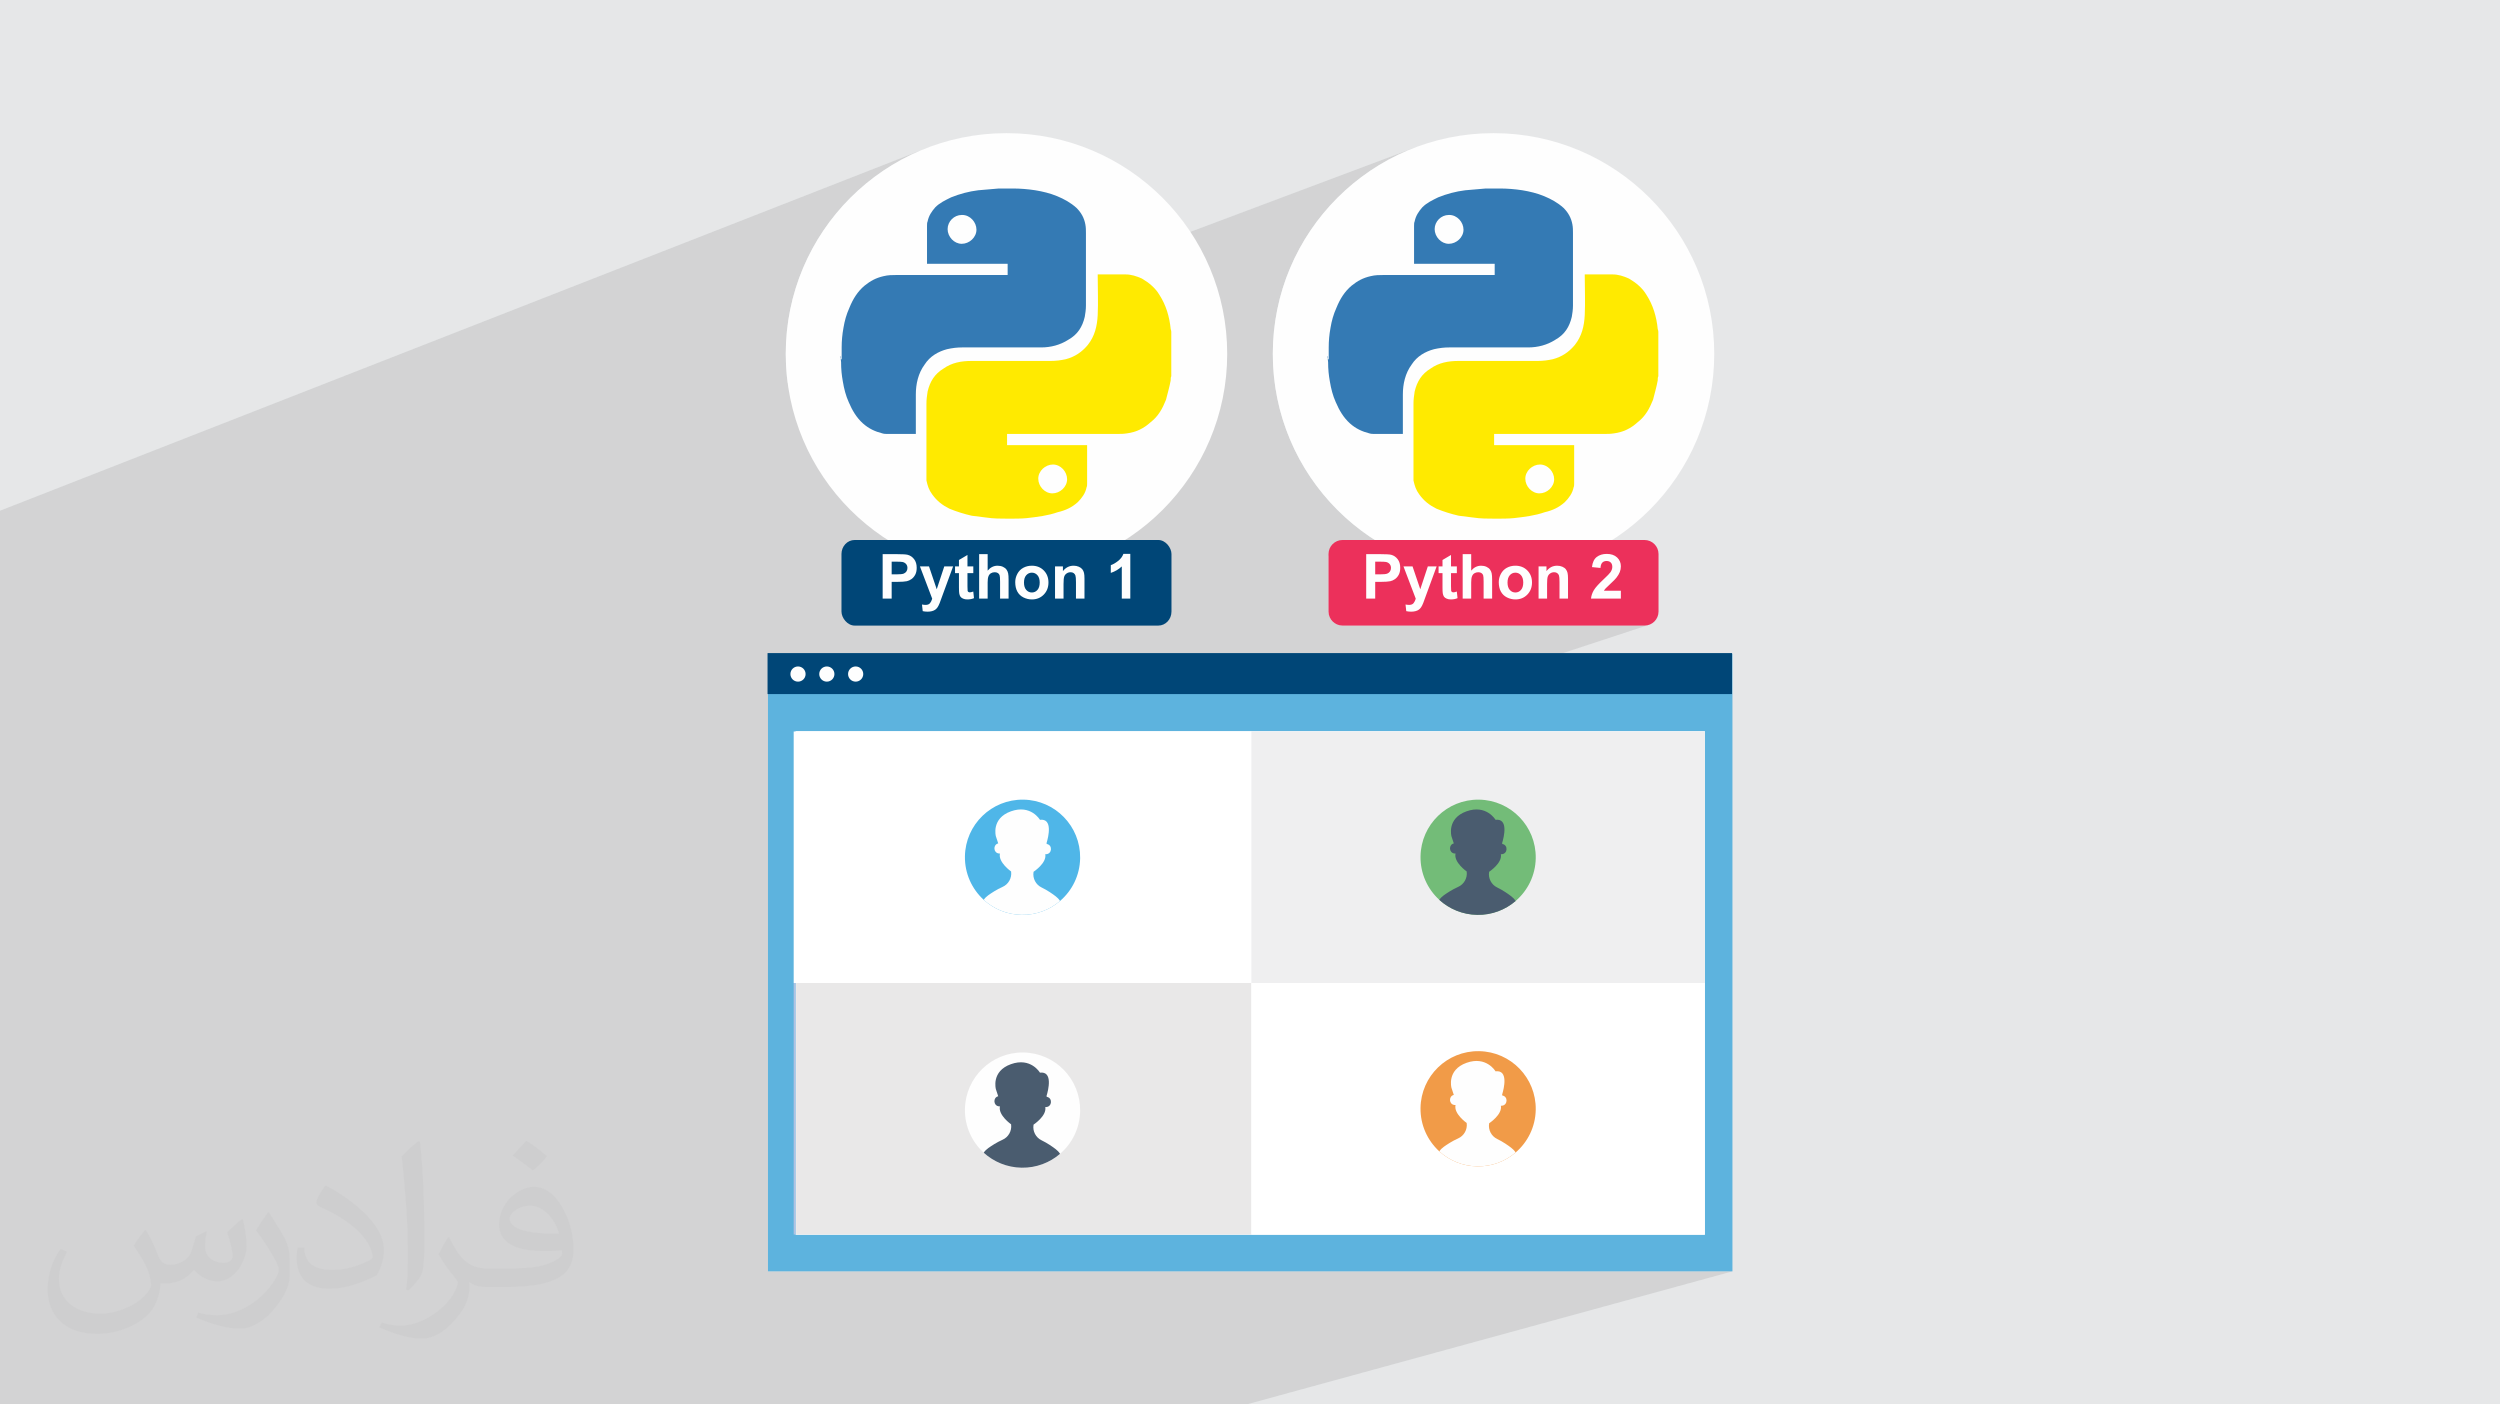 <?xml version="1.0" encoding="UTF-8"?>
<!DOCTYPE svg PUBLIC "-//W3C//DTD SVG 1.0//EN" "http://www.w3.org/TR/2001/REC-SVG-20010904/DTD/svg10.dtd">
<!-- Creator: CorelDRAW -->
<svg xmlns="http://www.w3.org/2000/svg" xml:space="preserve" width="94.192mm" height="52.917mm" version="1.0" style="shape-rendering:geometricPrecision; text-rendering:geometricPrecision; image-rendering:optimizeQuality; fill-rule:evenodd; clip-rule:evenodd"
viewBox="0 0 9404.92 5283.66"
 xmlns:xlink="http://www.w3.org/1999/xlink"
 xmlns:xodm="http://www.corel.com/coreldraw/odm/2003">
 <defs>
  <style type="text/css">
   <![CDATA[
    .fil19 {fill:#004677}
    .fil21 {fill:#EC305B}
    .fil16 {fill:#FEFEFE}
    .fil4 {fill:#FEFEFE;fill-rule:nonzero}
    .fil20 {fill:#FEFEFE;fill-rule:nonzero}
    .fil13 {fill:#F19B48;fill-rule:nonzero}
    .fil7 {fill:#EFEFF0;fill-rule:nonzero}
    .fil11 {fill:#E9E9E9;fill-rule:nonzero}
    .fil9 {fill:#E9E8E8;fill-rule:nonzero}
    .fil10 {fill:#E3E1E2;fill-rule:nonzero}
    .fil8 {fill:#AFC2E2;fill-rule:nonzero}
    .fil15 {fill:#73BC78;fill-rule:nonzero}
    .fil14 {fill:#4FB6E8;fill-rule:nonzero}
    .fil12 {fill:#4A5C6F;fill-rule:nonzero}
    .fil5 {fill:#004677;fill-rule:nonzero}
    .fil17 {fill:#347AB4;fill-rule:nonzero}
    .fil3 {fill:#5DB3DE;fill-rule:nonzero}
    .fil18 {fill:#FFEA00;fill-rule:nonzero}
    .fil6 {fill:white;fill-rule:nonzero}
    .fil2 {fill:#373435;fill-opacity:0.031}
    .fil1 {fill:#2B2A29;fill-opacity:0.102}
    .fil0 {fill:#E6E7E8}
   ]]>
  </style>
 </defs>
 <g id="Layer_x0020_1">
  <polygon class="fil0" points="-0,0 9404.92,0 9404.92,5283.66 -0,5283.66 "/>
  <polygon class="fil1" points="4688.36,5283.66 1204.09,5283.66 -0,5283.66 -0,4390.78 -0,3848.17 -0,3808.63 -0,3769.05 -0,3617.76 -0,3617.26 -0,3473.6 -0,3228.06 -0,3184.86 -0,2553.14 -0,1921.31 3500.83,551.3 3463.12,566.16 3426.34,582.79 3390.54,601.13 3355.77,621.12 3322.07,642.72 3289.52,665.87 3258.16,690.52 3228.02,716.62 3199.19,744.11 3171.69,772.95 3145.6,803.08 3120.95,834.45 3097.79,867 3076.19,900.7 3056.2,935.46 3037.86,971.27 3021.24,1008.04 3006.37,1045.76 2993.32,1084.34 2982.13,1123.74 2972.86,1163.91 2965.55,1204.81 2960.27,1246.35 2957.06,1288.53 2955.98,1331.25 2956.43,1358.73 2957.76,1385.98 2959.96,1412.99 2963.01,1439.76 2963.17,1440.88 5333.09,551.3 5295.38,566.16 5258.6,582.79 5222.8,601.13 5188.03,621.12 5154.34,642.72 5121.79,665.87 5090.41,690.52 5060.29,716.62 5031.45,744.11 5003.95,772.95 4977.86,803.08 4953.21,834.45 4930.06,867 4908.46,900.7 4888.47,935.46 4870.13,971.27 4853.5,1008.04 4838.63,1045.76 4825.58,1084.34 4814.39,1123.74 4805.13,1163.91 4797.82,1204.81 4792.53,1246.35 4789.33,1288.53 4788.25,1331.25 4788.7,1358.73 4790.03,1385.98 4792.22,1412.99 4795.28,1439.76 4799.17,1466.26 4803.9,1492.48 4809.43,1518.41 4815.77,1544.03 4822.89,1569.33 4830.79,1594.31 4839.44,1618.93 4848.84,1643.19 4858.97,1667.08 4869.82,1690.58 4881.37,1713.68 4893.61,1736.35 4906.53,1758.61 4920.11,1780.41 4934.34,1801.76 4949.21,1822.64 4964.69,1843.03 4980.78,1862.93 4997.46,1882.31 5014.74,1901.16 5032.56,1919.48 5050.94,1937.25 5069.86,1954.44 5089.32,1971.06 5109.27,1987.07 5129.72,2002.48 5150.66,2017.27 5172.07,2031.41 4997.85,2091.27 4997.85,2300.71 4998.93,2311.3 5002.02,2321.19 5006.89,2330.14 5013.35,2337.96 5021.16,2344.41 5030.11,2349.28 5040,2352.37 5050.59,2353.45 6186.58,2353.45 6197.18,2352.37 6207.06,2349.28 2889.07,3440.57 2889.07,4782.76 6517.4,4782.76 "/>
  <path class="fil2" d="M548.54 4627.69c17.95,27.21 29.6,53.36 40.96,82.43 8.45,16.91 12.93,48.09 52.57,48.09 11.61,0 28.28,-3.42 43.06,-11.61 16.63,-8.73 29.32,-21.94 35.94,-42l15.85 -53.36 38.57 -19.02 2.64 2.64c-5.27,20.09 -6.59,39.36 -6.59,54.43 0,44.63 38.57,61.56 69.22,61.56 17.95,0 34.09,-8.73 34.09,-25.11 0,-21.13 -8.98,-57.06 -20.62,-89.29 17.95,-17.95 35.94,-35.94 56.53,-50.47l3.17 1.6c8.98,38.04 14,75.56 14,100.66 0,24.57 -10.83,51.79 -19.81,69.49 -18.49,34.87 -51.25,62.62 -90.87,62.62 -30.1,0 -63.65,-15.07 -86.66,-43.06l-1.32 0c-21.66,26.96 -55.22,51.25 -108.86,51.25l-16.63 0c-2.64,35.41 -10.29,60.49 -21.94,82.95 -31.95,62.34 -126.81,106.47 -216.1,106.47 -124.17,0 -186.51,-71.59 -186.51,-166.96 0,-58.91 19.27,-113.6 48.88,-152.42l24.29 10.04c-18.49,35.41 -30.91,68.68 -30.91,101.45 0,89.29 72.66,131.83 156.4,131.83 77.68,0 173.83,-49.41 191.28,-106.72 -6.59,-62.62 -30.1,-91.93 -66.04,-148.99 10.83,-19.02 24.83,-38.04 42.28,-58.38l3.17 0 0 0 0 0 -0.02 -0.09zm1432.13 -336.04c26.15,16.39 51.79,35.66 76.87,57.85 -14,19.81 -31.45,37.79 -53.11,53.64 -25.11,-20.34 -50.19,-37.79 -75.84,-56.27 17.42,-19.55 34.62,-38.29 52.04,-55.22l0 0 0 0 0 0 0 0 0 0 0.03 0zm13.47 244.11c-42.28,0 -76.87,27.75 -76.87,48.34 0,44.13 84.53,57.85 185.72,57.31 -12.68,-51.79 -57.06,-105.68 -108.86,-105.68l0.01 0.03zm-94.86 236.19c54.96,0 103.04,-1.6 139.74,-10.83 40.96,-10.29 75.56,-30.91 75.56,-45.17 0,-3.7 0,-8.19 -1.32,-11.89 -22.98,2.11 -49.41,2.11 -72.38,2.11 -74.49,0 -131.55,-16.91 -154.02,-58.66 -5.55,-11.61 -9.51,-24.57 -9.51,-39.36 0,-40.43 17.42,-79.79 48.09,-107 25.61,-22.45 53.89,-36.44 82.67,-36.44 52.04,0 93.51,41.75 122.57,107.54 15.85,35.94 26.68,77.4 26.68,129.72 0,34.87 -9.51,64.19 -31.17,85.85 -40.43,39.11 -114.92,53.89 -229.04,53.89l-51.79 0 0 0 -13.47 0c-28.28,0 -48.62,-5.02 -64.72,-17.42l-2.64 0c0.79,6.59 1.32,12.93 1.32,19.02 0,25.61 -8.45,58.38 -25.61,84.53 -50.72,75.3 -105.68,108.04 -153.24,108.04 -48.09,0 -107,-18.49 -160.11,-42.54l9.51 -18.49c17.17,7.13 40.96,11.89 73.7,11.89 85.85,0 198.66,-82.43 212.66,-163 -3.17,-6.59 -8.98,-15.32 -17.17,-24.57 -25.11,-29.85 -40.96,-54.68 -55.75,-80.83 12.68,-25.11 24.29,-45.17 35.13,-63.4l4.49 -0.53c36.72,74.77 69.99,117.55 144.23,117.55l11.61 0 0 0 53.89 0 0 0 0 0 0 0 0 0 0 0 0.09 0.01zm-371.98 79c6.34,-34.34 6.87,-72.91 6.87,-108.86l0 -53.36c0,-99.6 -12.68,-244.36 -22.98,-338.68 17.95,-19.27 43.06,-42 62.87,-57.31l5.81 1.6c13.47,118.62 16.63,256 16.63,383.06 0,33.3 -1.32,65.79 -4.49,89.55 -1.85,30.1 -19.27,52.83 -56.53,87.7l-8.19 -3.7zm-382.8 -157.19c1.85,46.77 24.83,83.49 105.15,83.49 49.93,0 92.19,-12.93 138.96,-35.13 8.45,-3.7 12.93,-8.73 12.93,-12.93 0,-29.32 -22.45,-68.15 -60.23,-103.55 -36.72,-33.3 -85.34,-62.62 -130.76,-82.18 -15.6,-6.59 -20.62,-13.47 -20.62,-20.09 0,-13.47 17.95,-41.75 32.77,-62.09l5.02 -0.53c52.04,27.21 110.17,67.64 153.24,112.53 39.11,41.47 63.4,83.49 63.4,129.19 0,33.81 -10.29,65.51 -26.96,95.11 -57.06,28.79 -117.83,50.72 -178.06,50.72 -73.17,0 -123.1,-34.34 -123.1,-114.92 0,-8.73 0,-22.19 3.17,-39.64l25.11 0 0 0 0 0 0 0 0 0 0 0 -0.02 0zm-132.37 -132.9l45.45 73.45c16.63,27.21 32.23,56.81 32.23,103.55l0 59.7c0,48.34 -30.91,100.13 -80.83,151.38 -39.11,34.62 -73.7,49.41 -105.68,49.41 -47.55,0 -101.98,-14.79 -164.85,-41.75l7.13 -18.49c19.81,5.27 42.79,9.77 71.06,9.77 90.36,-0.53 182.8,-66.57 225.08,-147.15 5.02,-9.26 6.87,-17.95 6.87,-24.04 0,-9.26 -5.02,-19.55 -8.98,-28.79 -22.98,-43.31 -48.62,-82.95 -76.87,-119.68 14.79,-23.25 29.6,-45.7 45.7,-67.9l3.7 0.53 0 0 0 0 0 0 0 0 0 0 -0.02 0.01z"/>
  <g id="_2640752637904">
   <g>
    <polygon class="fil3" points="2889.08,4782.76 6517.41,4782.76 6517.41,2459.02 2889.08,2459.02 "/>
    <polygon class="fil4" points="2992.82,4645.28 6413.65,4645.28 6413.65,2750.46 2992.82,2750.46 "/>
    <polygon class="fil5" points="6515.86,2456.94 2887.52,2456.94 2887.52,2611.09 6515.86,2611.09 "/>
    <path class="fil4" d="M3002.07 2564.32c15.79,0 28.58,-12.79 28.58,-28.57 0,-15.78 -12.79,-28.57 -28.58,-28.57 -15.78,0 -28.57,12.79 -28.57,28.57 0,15.78 12.79,28.57 28.57,28.57z"/>
    <path class="fil4" d="M3110.51 2564.32c15.78,0 28.57,-12.79 28.57,-28.57 0,-15.78 -12.79,-28.57 -28.57,-28.57 -15.78,0 -28.57,12.79 -28.57,28.57 0,15.78 12.79,28.57 28.57,28.57z"/>
    <path class="fil4" d="M3218.95 2564.32c15.79,0 28.58,-12.79 28.58,-28.57 0,-15.78 -12.79,-28.57 -28.58,-28.57 -15.78,0 -28.57,12.79 -28.57,28.57 0,15.78 12.79,28.57 28.57,28.57z"/>
    <polygon class="fil6" points="2985.82,3698.06 4707.69,3698.06 4707.69,2751.86 2985.82,2751.86 "/>
    <polygon class="fil7" points="6413.65,3698.06 6413.65,3698.06 6413.64,3698.05 4707.69,3698.05 4707.69,3698.06 4707.69,3698.05 4707.69,2751.86 6413.65,2751.86 "/>
    <polygon class="fil8" points="2992.82,4644.26 2985.82,4644.26 2985.82,3698.05 2992.82,3698.06 "/>
    <polygon class="fil9" points="4707.69,4644.26 2994.9,4644.26 2994.9,3698.06 4707.69,3698.06 4707.69,3698.05 4707.69,3698.06 "/>
    <polygon class="fil10" points="4312.95,3698.06 2985.82,3698.06 2985.82,3698.05 4312.95,3698.05 "/>
    <polygon class="fil6" points="6413.64,4644.26 4707.69,4644.26 4707.69,3698.05 6413.65,3698.06 "/>
    <polygon class="fil11" points="5627.81,3698.06 4312.95,3698.06 4312.95,3698.05 5627.8,3698.05 5627.8,3698.06 "/>
    <g>
     <path class="fil4" d="M3849.76 3959.46c-119.55,-1.66 -217.87,93.79 -219.72,213.38 -0.99,64.58 26.36,123.03 70.62,163.49 37.78,34.38 87.73,55.72 142.75,56.56 55.12,0.85 105.69,-18.94 144.43,-52.22 45.24,-38.76 74.29,-95.9 75.61,-160.04l0.02 -1.71c1.53,-119.33 -93.68,-217.43 -213.03,-219.46l-0.69 -0.01z"/>
     <path class="fil12" d="M3971.15 4322.83c-10.96,-8.45 -30.89,-22.5 -52.66,-32.98 -21.78,-10.41 -34.3,-34.24 -30.43,-57.99l0.2 -1.11c0,0 50.42,-33.02 44.02,-66.06 0,0 1.54,0.11 3.84,-0.02 22.05,-1.71 23.91,-34.45 2.21,-38.28l-0.6 -0.1 -0.62 -3.59c7.01,-23.19 24.3,-93.5 -24.85,-87.43 0,0 -34.35,-58.82 -109.26,-31.9 -75,26.84 -56.57,93.95 -56.57,93.95l8.8 26.76c-20.12,4.63 -18.72,35.65 2.58,37.93 2.31,0.2 3.93,0.14 3.93,0.14 -7.51,32.83 41.88,67.39 41.88,67.39l0.16 1.11c3.05,23.86 -10.2,47.3 -32.2,57.02 -22.17,9.82 -42.43,23.33 -53.65,31.35 -6.73,4.76 -12.71,10.55 -17.33,17.39 37.87,34.3 87.81,55.64 142.83,56.48 55.12,0.85 105.69,-18.94 144.44,-52.22 -4.33,-6.9 -10.12,-12.88 -16.7,-17.84z"/>
    </g>
    <g>
     <path class="fil13" d="M5563.68 3954.43c-119.56,-1.66 -217.87,93.79 -219.72,213.38 -1,64.58 26.36,123.04 70.62,163.49 37.78,34.38 87.72,55.72 142.75,56.56 55.12,0.85 105.69,-18.93 144.43,-52.22 45.34,-38.86 74.44,-96.19 75.62,-160.52l0.01 -0.97c1.66,-119.45 -93.6,-217.69 -213.03,-219.72l-0.69 -0.01z"/>
     <path class="fil4" d="M5685.05 4317.81c-10.95,-8.45 -30.87,-22.51 -52.65,-32.99 -21.77,-10.4 -34.29,-34.24 -30.42,-57.99l0.18 -1.11c0,0 50.44,-33.01 44.03,-66.06 0,0 1.54,0.11 3.84,-0.02 22.04,-1.71 23.91,-34.45 2.21,-38.28l-0.59 -0.1 -0.63 -3.59c7.02,-23.18 24.31,-93.5 -24.85,-87.43 0,0 -34.34,-58.82 -109.25,-31.9 -75.01,26.85 -56.58,93.95 -56.58,93.95l8.81 26.76c-20.13,4.64 -18.72,35.65 2.58,37.93 2.3,0.21 3.91,0.14 3.91,0.14 -7.5,32.83 41.9,67.39 41.9,67.39l0.15 1.11c3.06,23.86 -10.19,47.3 -32.2,57.03 -22.17,9.81 -42.43,23.32 -53.65,31.34 -6.73,4.76 -12.7,10.55 -17.33,17.39 37.87,34.3 87.81,55.64 142.84,56.48 55.12,0.85 105.69,-18.93 144.43,-52.22 -4.32,-6.9 -10.12,-12.87 -16.71,-17.83z"/>
    </g>
    <g>
     <path class="fil14" d="M3849.76 3008.25c-119.55,-1.66 -217.87,93.79 -219.72,213.38 -0.99,64.59 26.36,123.03 70.62,163.49 37.78,34.38 87.73,55.72 142.75,56.56 55.12,0.85 105.69,-18.94 144.43,-52.22 45.24,-38.76 74.29,-95.91 75.61,-160.04l0.02 -1.71c1.53,-119.32 -93.68,-217.43 -213.03,-219.46l-0.69 -0.01z"/>
     <path class="fil4" d="M3971.15 3371.62c-10.96,-8.45 -30.88,-22.49 -52.66,-32.98 -21.77,-10.41 -34.29,-34.25 -30.42,-57.99l0.19 -1.1c0,0 50.43,-33.02 44.02,-66.07 0,0 1.55,0.12 3.84,-0.02 22.05,-1.71 23.91,-34.45 2.22,-38.29l-0.6 -0.09 -0.62 -3.59c7.01,-23.19 24.3,-93.5 -24.86,-87.43 0,0 -34.34,-58.82 -109.25,-31.89 -75,26.83 -56.58,93.94 -56.58,93.94l8.81 26.76c-20.13,4.64 -18.72,35.65 2.58,37.93 2.31,0.21 3.92,0.15 3.92,0.15 -7.51,32.82 41.89,67.38 41.89,67.38l0.15 1.11c3.06,23.86 -10.19,47.3 -32.19,57.02 -22.17,9.83 -42.44,23.32 -53.65,31.35 -6.74,4.76 -12.71,10.55 -17.34,17.4 37.87,34.29 87.82,55.63 142.84,56.47 55.12,0.85 105.69,-18.94 144.43,-52.22 -4.32,-6.9 -10.12,-12.87 -16.7,-17.84z"/>
    </g>
    <g>
     <path class="fil15" d="M5563.68 3008.25c-119.56,-1.66 -217.87,93.79 -219.72,213.38 -1,64.59 26.36,123.03 70.62,163.49 37.78,34.38 87.72,55.72 142.75,56.56 55.12,0.85 105.69,-18.94 144.43,-52.22 45.34,-38.85 74.43,-96.19 75.62,-160.52l0.01 -0.97c1.66,-119.44 -93.6,-217.69 -213.03,-219.72l-0.69 -0.01z"/>
     <path class="fil12" d="M5685.05 3371.62c-10.95,-8.45 -30.87,-22.49 -52.65,-32.98 -21.77,-10.4 -34.29,-34.25 -30.42,-57.99l0.18 -1.1c0,0 50.44,-33.02 44.03,-66.06 0,0 1.54,0.11 3.84,-0.03 22.04,-1.71 23.91,-34.45 2.21,-38.29l-0.59 -0.09 -0.63 -3.58c7.02,-23.19 24.31,-93.51 -24.85,-87.44 0,0 -34.34,-58.81 -109.25,-31.89 -75.01,26.83 -56.58,93.94 -56.58,93.94l8.81 26.76c-20.13,4.64 -18.72,35.65 2.58,37.93 2.3,0.21 3.91,0.15 3.91,0.15 -7.5,32.82 41.9,67.38 41.9,67.38l0.15 1.12c3.06,23.85 -10.19,47.29 -32.2,57.02 -22.17,9.82 -42.43,23.32 -53.65,31.34 -6.73,4.76 -12.7,10.55 -17.33,17.4 37.87,34.29 87.81,55.63 142.84,56.47 55.12,0.85 105.69,-18.94 144.43,-52.22 -4.32,-6.9 -10.12,-12.87 -16.71,-17.84z"/>
    </g>
   </g>
   <g>
    <g>
     <circle class="fil16" cx="3786.34" cy="1331.25" r="830.34"/>
     <g>
      <path class="fil17" d="M3166.33 1353.4c0,-13.28 0,-26.57 0,-42.06 0,-2.21 0,-2.21 0,-4.43 0,-24.36 2.21,-48.7 6.65,-73.06 4.42,-26.58 11.06,-50.94 22.14,-75.29 13.27,-33.2 30.99,-62 57.56,-84.14 22.16,-17.71 42.09,-28.79 70.86,-35.44 17.71,-4.41 33.21,-4.41 48.7,-4.41 137.28,0 276.78,0 416.28,0 2.21,0 2.21,0 2.21,0 0,-15.5 0,-26.57 0,-42.07 -101.87,0 -201.5,0 -303.36,0 0,-2.21 0,-2.21 0,-4.41 0,-44.28 0,-88.58 0,-135.07 0,-2.21 0,-2.21 0,-2.21 0,-6.64 0,-13.29 2.22,-17.71 4.41,-22.15 15.49,-37.63 28.78,-53.14 17.72,-17.72 37.63,-26.57 59.79,-37.63 33.21,-13.28 66.44,-22.15 101.85,-26.57 26.58,-2.21 53.15,-4.42 77.51,-6.65 2.2,0 2.2,0 2.2,0 17.72,0 31.01,0 46.51,0 2.2,0 2.2,0 2.2,0 28.79,0 57.58,2.21 86.36,6.65 26.58,4.42 55.37,11.06 81.94,22.14 26.58,11.07 50.93,24.36 73.08,44.28 17.71,17.71 28.78,37.63 33.21,62 2.21,11.07 2.21,22.15 2.21,33.22 0,90.78 0,181.57 0,272.35 0,15.5 -2.21,28.79 -4.42,42.06 -8.85,37.63 -26.57,66.44 -62,86.36 -31,19.91 -66.43,28.79 -101.87,28.79 -97.42,0 -197.07,0 -296.71,0 -19.92,0 -37.64,2.22 -57.57,6.64 -33.21,8.85 -64.21,26.58 -84.15,57.57 -24.36,33.2 -33.2,73.08 -33.2,112.93 0,48.71 0,97.42 0,146.15 0,2.21 0,2.21 0,2.21 -2.21,0 -2.21,0 -2.21,0 -33.21,0 -70.86,0 -104.07,0 -6.64,0 -13.27,0 -19.91,-2.21 -26.59,-6.65 -50.94,-17.72 -73.09,-37.64 -24.36,-22.14 -39.85,-48.7 -53.14,-79.72 -11.07,-24.36 -17.72,-50.93 -22.15,-77.5 -4.42,-24.36 -6.64,-46.51 -6.64,-73.08 0,-6.64 -2.21,-13.28 -2.21,-22.15l0 0 -2.2 2.21 2.2 4.42 0 0 4.44 6.64 0.02 -0.02zm451.7 -544.72l0 0c-28.78,0 -53.14,24.36 -53.14,53.15 0,28.79 24.36,55.36 53.14,55.36 28.79,0 55.37,-24.35 55.37,-53.14 0,-28.79 -24.36,-55.37 -53.15,-55.37l0 0 -2.22 0z"/>
      <path class="fil18" d="M4406.32 1247.1c0,57.57 0,112.94 0,168.31 -2.21,4.41 -2.21,8.85 -2.21,15.49 -4.42,24.36 -11.07,46.51 -17.72,73.08 -13.27,33.22 -28.79,62 -57.56,84.15 -26.58,24.36 -55.37,37.63 -88.58,42.08 -13.29,2.21 -24.36,2.21 -33.21,2.21 -137.27,0 -276.79,0 -416.27,0 -2.21,0 -2.21,0 -2.21,0 0,15.5 0,26.57 0,42.06 99.64,0 201.48,0 301.13,0 0,2.23 0,2.23 0,2.23 0,46.5 0,95.2 0,141.7 0,4.42 0,11.06 -2.21,15.5 -4.42,22.14 -17.71,39.85 -33.21,55.36 -22.14,19.92 -46.5,31 -75.28,37.63 -37.64,13.3 -77.51,17.72 -115.15,22.15 -22.14,2.21 -46.5,2.21 -68.64,2.21 -28.79,0 -57.57,0 -86.36,-4.42 -17.71,-2.21 -33.2,-4.43 -53.14,-6.65 -28.79,-6.64 -57.57,-15.5 -84.15,-26.57 -26.56,-13.28 -46.5,-28.78 -64.2,-53.14 -13.28,-17.72 -17.72,-33.21 -22.16,-53.15 0,-6.63 0,-15.49 0,-22.14 0,-88.58 0,-177.15 0,-265.71 0,-17.71 2.22,-31 4.43,-46.5 8.85,-37.63 26.58,-66.44 59.78,-86.36 31.01,-22.15 66.44,-28.79 106.3,-28.79 97.42,0 197.07,0 296.71,0 19.94,0 37.63,-2.2 57.56,-6.63 33.22,-8.85 59.79,-26.58 81.94,-53.14 26.57,-33.21 35.44,-70.86 37.63,-112.94 2.22,-48.72 0,-99.64 0,-148.36 0,-2.21 0,-2.21 0,-4.43 2.22,0 2.22,0 4.42,0 33.21,0 66.43,0 99.65,0 22.14,0 42.08,6.65 61.99,15.5 26.58,15.49 50.94,35.43 66.43,62.01 24.36,37.63 37.64,81.93 42.09,128.43 2.21,4.42 2.21,11.07 2.21,15.5l0 0 0 0 -2.21 -2.22 0 0 2.21 -4.41 -0.03 0zm-447.28 608.94l0 0c28.79,0 55.37,-24.36 55.37,-53.14 0,-28.79 -24.36,-55.38 -53.15,-55.38 -28.79,0 -55.36,24.36 -55.36,53.15 0,28.79 24.36,55.37 53.14,55.37z"/>
     </g>
     <rect class="fil19" x="3165.61" y="2031.42" width="1241.46" height="322.02" rx="49.6" ry="52.73"/>
     <path class="fil20" d="M3320.52 2252.02l0 -167.32 54.18 0c20.53,0 33.88,0.81 40.11,2.49 9.59,2.54 17.61,7.98 24.08,16.4 6.46,8.42 9.7,19.28 9.7,32.6 0,10.28 -1.88,18.89 -5.57,25.9 -3.73,7.01 -8.45,12.5 -14.18,16.52 -5.72,3.96 -11.57,6.62 -17.49,7.9 -8.06,1.6 -19.7,2.42 -34.98,2.42l-21.96 0 0 63.09 -33.89 0zm33.89 -139.05l0 47.68 18.42 0c13.28,0 22.13,-0.9 26.6,-2.66 4.48,-1.75 7.99,-4.47 10.51,-8.25 2.54,-3.74 3.82,-8.07 3.82,-13.05 0,-6.12 -1.8,-11.14 -5.34,-15.12 -3.58,-3.96 -8.07,-6.46 -13.56,-7.48 -4,-0.74 -12.07,-1.13 -24.22,-1.13l-16.24 0zm106.33 17.76l34.11 0 29.11 86.04 28.39 -86.04 33.19 0 -42.77 116.73 -7.72 21.07c-2.84,7.05 -5.53,12.43 -8.1,16.17 -2.53,3.7 -5.49,6.74 -8.81,9.05 -3.3,2.33 -7.4,4.12 -12.26,5.4 -4.83,1.29 -10.32,1.96 -16.44,1.96 -6.16,0 -12.24,-0.67 -18.19,-1.96l-2.81 -25c5.02,0.98 9.59,1.48 13.64,1.48 7.47,0 13.01,-2.18 16.58,-6.58 3.58,-4.4 6.35,-10 8.26,-16.78l-46.19 -121.53zm200.79 0l0 25.48 -21.97 0 0 49.12c0,9.96 0.19,15.77 0.62,17.4 0.43,1.64 1.37,3 2.88,4.09 1.49,1.05 3.29,1.6 5.42,1.6 3,0 7.28,-1.02 12.93,-3.09l2.69 24.93c-7.44,3.2 -15.86,4.78 -25.27,4.78 -5.77,0 -10.95,-0.97 -15.59,-2.92 -4.63,-1.95 -8.03,-4.47 -10.16,-7.56 -2.19,-3.12 -3.66,-7.28 -4.52,-12.58 -0.66,-3.73 -1.01,-11.29 -1.01,-22.71l0 -53.08 -14.73 0 0 -25.48 14.73 0 0 -24.06 32.02 -18.93 0 42.99 21.97 0zm53.99 -46.03l0 62c10.39,-12.34 22.86,-18.53 37.3,-18.53 7.45,0 14.15,1.36 20.1,4.08 5.96,2.77 10.44,6.23 13.48,10.52 3.04,4.23 5.1,8.96 6.19,14.14 1.13,5.17 1.68,13.2 1.68,24.06l0 71.04 -32.02 0 0 -63.95c0,-12.7 -0.62,-20.76 -1.83,-24.18 -1.25,-3.43 -3.42,-6.16 -6.54,-8.14 -3.12,-2.03 -7.01,-3.05 -11.73,-3.05 -5.37,0 -10.15,1.29 -14.41,3.89 -4.24,2.58 -7.32,6.47 -9.27,11.68 -1.99,5.18 -2.96,12.9 -2.96,23.07l0 60.68 -32.02 0 0 -167.32 32.02 0zm103.72 105.19c0,-10.67 2.61,-20.99 7.86,-30.95 5.26,-10.01 12.7,-17.61 22.33,-22.88 9.62,-5.25 20.33,-7.9 32.21,-7.9 18.34,0 33.34,5.96 45.06,17.87 11.72,11.95 17.56,26.99 17.56,45.22 0,18.38 -5.92,33.61 -17.71,45.69 -11.84,12.07 -26.72,18.1 -44.68,18.1 -11.1,0 -21.7,-2.53 -31.78,-7.55 -10.04,-5.02 -17.72,-12.39 -22.99,-22.13 -5.25,-9.7 -7.86,-21.54 -7.86,-35.49zm32.95 1.73c0,12.02 2.85,21.26 8.53,27.65 5.73,6.43 12.73,9.63 21.11,9.63 8.34,0 15.35,-3.2 21,-9.63 5.65,-6.39 8.49,-15.7 8.49,-27.89 0,-11.88 -2.84,-21.04 -8.49,-27.43 -5.65,-6.42 -12.66,-9.62 -21,-9.62 -8.38,0 -15.38,3.2 -21.11,9.62 -5.68,6.39 -8.53,15.63 -8.53,27.67zm227.59 60.4l-32.02 0 0 -61.82c0,-13.08 -0.7,-21.54 -2.07,-25.35 -1.4,-3.85 -3.62,-6.81 -6.73,-8.96 -3.13,-2.14 -6.86,-3.2 -11.22,-3.2 -5.61,0 -10.63,1.52 -15.07,4.55 -4.48,3.05 -7.52,7.09 -9.16,12.08 -1.68,5.02 -2.5,14.3 -2.5,27.85l0 54.84 -32.01 0 0 -121.29 29.68 0 0 17.8c10.63,-13.6 23.99,-20.37 40.16,-20.37 7.08,0 13.59,1.28 19.48,3.81 5.91,2.58 10.35,5.8 13.35,9.74 3.04,3.97 5.14,8.46 6.31,13.48 1.21,5.02 1.8,12.19 1.8,21.54l0 75.29zm172.39 0l-32.02 0 0 -121.13c-11.68,10.98 -25.47,19.12 -41.36,24.37l0 -29.21c8.37,-2.73 17.44,-7.91 27.22,-15.59 9.82,-7.63 16.51,-16.54 20.18,-26.72l25.98 0 0 168.27z"/>
    </g>
    <g>
     <circle class="fil16" cx="5618.6" cy="1331.25" r="830.34"/>
     <g>
      <path class="fil17" d="M4998.59 1353.4c0,-13.28 0,-26.57 0,-42.06 0,-2.21 0,-2.21 0,-4.43 0,-24.36 2.21,-48.7 6.64,-73.06 4.42,-26.58 11.06,-50.94 22.14,-75.29 13.28,-33.2 30.99,-62 57.57,-84.14 22.15,-17.71 42.08,-28.79 70.85,-35.44 17.72,-4.41 33.21,-4.41 48.71,-4.41 137.27,0 276.77,0 416.27,0 2.21,0 2.21,0 2.21,0 0,-15.5 0,-26.57 0,-42.07 -101.87,0 -201.5,0 -303.35,0 0,-2.21 0,-2.21 0,-4.41 0,-44.28 0,-88.58 0,-135.07 0,-2.21 0,-2.21 0,-2.21 0,-6.64 0,-13.29 2.21,-17.71 4.42,-22.15 15.49,-37.63 28.79,-53.14 17.71,-17.72 37.63,-26.57 59.79,-37.63 33.2,-13.28 66.43,-22.15 101.85,-26.57 26.57,-2.21 53.14,-4.42 77.5,-6.65 2.21,0 2.21,0 2.21,0 17.71,0 31,0 46.51,0 2.2,0 2.2,0 2.2,0 28.79,0 57.57,2.21 86.36,6.65 26.57,4.42 55.36,11.06 81.93,22.14 26.58,11.07 50.94,24.36 73.08,44.28 17.71,17.71 28.79,37.63 33.21,62 2.21,11.07 2.21,22.15 2.21,33.22 0,90.78 0,181.57 0,272.35 0,15.5 -2.21,28.79 -4.42,42.06 -8.85,37.63 -26.56,66.44 -62,86.36 -31,19.91 -66.43,28.79 -101.87,28.79 -97.42,0 -197.07,0 -296.71,0 -19.92,0 -37.63,2.22 -57.57,6.64 -33.21,8.85 -64.2,26.58 -84.14,57.57 -24.36,33.2 -33.21,73.08 -33.21,112.93 0,48.71 0,97.42 0,146.15 0,2.21 0,2.21 0,2.21 -2.21,0 -2.21,0 -2.21,0 -33.21,0 -70.85,0 -104.07,0 -6.63,0 -13.27,0 -19.91,-2.21 -26.58,-6.65 -50.94,-17.72 -73.08,-37.64 -24.36,-22.14 -39.85,-48.7 -53.15,-79.72 -11.06,-24.36 -17.72,-50.93 -22.14,-77.5 -4.42,-24.36 -6.65,-46.51 -6.65,-73.08 0,-6.64 -2.21,-13.28 -2.21,-22.15l0 0 -2.2 2.21 2.2 4.42 0 0 4.44 6.64 0.03 -0.02zm451.7 -544.72l0 0c-28.79,0 -53.15,24.36 -53.15,53.15 0,28.79 24.36,55.36 53.15,55.36 28.78,0 55.36,-24.35 55.36,-53.14 0,-28.79 -24.36,-55.37 -53.15,-55.37l0 0 -2.21 0z"/>
      <path class="fil18" d="M6238.58 1247.1c0,57.57 0,112.94 0,168.31 -2.21,4.41 -2.21,8.85 -2.21,15.49 -4.42,24.36 -11.06,46.51 -17.72,73.08 -13.27,33.22 -28.78,62 -57.56,84.15 -26.58,24.36 -55.36,37.63 -88.58,42.08 -13.29,2.21 -24.36,2.21 -33.2,2.21 -137.28,0 -276.8,0 -416.28,0 -2.21,0 -2.21,0 -2.21,0 0,15.5 0,26.57 0,42.06 99.64,0 201.49,0 301.13,0 0,2.23 0,2.23 0,2.23 0,46.5 0,95.2 0,141.7 0,4.42 0,11.06 -2.2,15.5 -4.43,22.14 -17.72,39.85 -33.22,55.36 -22.14,19.92 -46.5,31 -75.28,37.63 -37.63,13.3 -77.5,17.72 -115.15,22.15 -22.14,2.21 -46.5,2.21 -68.63,2.21 -28.79,0 -57.58,0 -86.36,-4.42 -17.72,-2.21 -33.21,-4.43 -53.15,-6.65 -28.79,-6.64 -57.57,-15.5 -84.14,-26.57 -26.57,-13.28 -46.5,-28.78 -64.21,-53.14 -13.27,-17.72 -17.72,-33.21 -22.15,-53.15 0,-6.63 0,-15.49 0,-22.14 0,-88.58 0,-177.15 0,-265.71 0,-17.71 2.21,-31 4.42,-46.5 8.85,-37.63 26.58,-66.44 59.79,-86.36 31,-22.15 66.43,-28.79 106.29,-28.79 97.42,0 197.07,0 296.71,0 19.94,0 37.63,-2.2 57.57,-6.63 33.21,-8.85 59.79,-26.58 81.94,-53.14 26.56,-33.21 35.43,-70.86 37.62,-112.94 2.23,-48.72 0,-99.64 0,-148.36 0,-2.21 0,-2.21 0,-4.43 2.23,0 2.23,0 4.43,0 33.2,0 66.42,0 99.64,0 22.14,0 42.08,6.65 61.99,15.5 26.59,15.49 50.94,35.43 66.44,62.01 24.36,37.63 37.63,81.93 42.08,128.43 2.21,4.42 2.21,11.07 2.21,15.5l0 0 0 0 -2.21 -2.22 0 0 2.21 -4.41 -0.03 0zm-447.27 608.94l0 0c28.78,0 55.36,-24.36 55.36,-53.14 0,-28.79 -24.36,-55.38 -53.14,-55.38 -28.79,0 -55.37,24.36 -55.37,53.15 0,28.79 24.36,55.37 53.15,55.37z"/>
     </g>
     <path class="fil21" d="M5050.6 2031.41l1135.99 0c29.01,0 52.73,23.72 52.73,52.74l0 216.55c0,29.02 -23.72,52.74 -52.73,52.74l-1135.99 0c-29.01,0 -52.74,-23.72 -52.74,-52.74l0 -216.55c0,-29.02 23.73,-52.74 52.74,-52.74z"/>
     <path class="fil20" d="M5139.58 2252.02l0 -167.32 54.18 0c20.53,0 33.88,0.81 40.11,2.49 9.59,2.54 17.61,7.98 24.07,16.4 6.47,8.42 9.7,19.28 9.7,32.6 0,10.28 -1.87,18.89 -5.56,25.9 -3.73,7.01 -8.46,12.5 -14.18,16.52 -5.72,3.96 -11.57,6.62 -17.49,7.9 -8.06,1.6 -19.71,2.42 -34.98,2.42l-21.97 0 0 63.09 -33.88 0zm33.88 -139.05l0 47.68 18.43 0c13.28,0 22.12,-0.9 26.6,-2.66 4.47,-1.75 7.98,-4.47 10.51,-8.25 2.53,-3.74 3.81,-8.07 3.81,-13.05 0,-6.12 -1.79,-11.14 -5.34,-15.12 -3.57,-3.96 -8.06,-6.46 -13.55,-7.48 -4,-0.74 -12.07,-1.13 -24.22,-1.13l-16.25 0zm106.33 17.76l34.12 0 29.11 86.04 28.39 -86.04 33.18 0 -42.77 116.73 -7.71 21.07c-2.85,7.05 -5.53,12.43 -8.1,16.17 -2.54,3.7 -5.49,6.74 -8.81,9.05 -3.3,2.33 -7.4,4.12 -12.26,5.4 -4.83,1.29 -10.32,1.96 -16.45,1.96 -6.15,0 -12.23,-0.67 -18.19,-1.96l-2.8 -25c5.02,0.98 9.58,1.48 13.63,1.48 7.48,0 13.01,-2.18 16.59,-6.58 3.58,-4.4 6.35,-10 8.26,-16.78l-46.2 -121.53zm200.79 0l0 25.48 -21.97 0 0 49.12c0,9.96 0.2,15.77 0.63,17.4 0.43,1.64 1.37,3 2.88,4.09 1.49,1.05 3.28,1.6 5.42,1.6 3,0 7.28,-1.02 12.93,-3.09l2.69 24.93c-7.44,3.2 -15.86,4.78 -25.28,4.78 -5.77,0 -10.94,-0.97 -15.58,-2.92 -4.64,-1.95 -8.03,-4.47 -10.16,-7.56 -2.19,-3.12 -3.66,-7.28 -4.52,-12.58 -0.66,-3.73 -1.01,-11.29 -1.01,-22.71l0 -53.08 -14.73 0 0 -25.48 14.73 0 0 -24.06 32.01 -18.93 0 42.99 21.97 0zm53.99 -46.03l0 62c10.4,-12.34 22.87,-18.53 37.31,-18.53 7.45,0 14.14,1.36 20.1,4.08 5.96,2.77 10.44,6.23 13.48,10.52 3.04,4.23 5.1,8.96 6.19,14.14 1.13,5.17 1.68,13.2 1.68,24.06l0 71.04 -32.02 0 0 -63.95c0,-12.7 -0.62,-20.76 -1.83,-24.18 -1.25,-3.43 -3.43,-6.16 -6.54,-8.14 -3.13,-2.03 -7.02,-3.05 -11.73,-3.05 -5.37,0 -10.16,1.29 -14.41,3.89 -4.24,2.58 -7.32,6.47 -9.27,11.68 -1.99,5.18 -2.97,12.9 -2.97,23.07l0 60.68 -32.01 0 0 -167.32 32.01 0zm103.72 105.19c0,-10.67 2.61,-20.99 7.87,-30.95 5.26,-10.01 12.7,-17.61 22.32,-22.88 9.63,-5.25 20.34,-7.9 32.21,-7.9 18.35,0 33.35,5.96 45.07,17.87 11.72,11.95 17.56,26.99 17.56,45.22 0,18.38 -5.92,33.61 -17.72,45.69 -11.83,12.07 -26.72,18.1 -44.67,18.1 -11.1,0 -21.7,-2.53 -31.78,-7.55 -10.05,-5.02 -17.72,-12.39 -22.99,-22.13 -5.26,-9.7 -7.87,-21.54 -7.87,-35.49zm32.95 1.73c0,12.02 2.86,21.26 8.54,27.65 5.73,6.43 12.73,9.63 21.11,9.63 8.34,0 15.35,-3.2 21,-9.63 5.65,-6.39 8.49,-15.7 8.49,-27.89 0,-11.88 -2.84,-21.04 -8.49,-27.43 -5.65,-6.42 -12.66,-9.62 -21,-9.62 -8.38,0 -15.38,3.2 -21.11,9.62 -5.68,6.39 -8.54,15.63 -8.54,27.67zm227.6 60.4l-32.02 0 0 -61.82c0,-13.08 -0.71,-21.54 -2.07,-25.35 -1.41,-3.85 -3.62,-6.81 -6.74,-8.96 -3.12,-2.14 -6.85,-3.2 -11.21,-3.2 -5.61,0 -10.63,1.52 -15.08,4.55 -4.48,3.05 -7.52,7.09 -9.15,12.08 -1.69,5.02 -2.5,14.3 -2.5,27.85l0 54.84 -32.01 0 0 -121.29 29.68 0 0 17.8c10.63,-13.6 23.99,-20.37 40.15,-20.37 7.09,0 13.6,1.28 19.48,3.81 5.92,2.58 10.36,5.8 13.36,9.74 3.04,3.97 5.14,8.46 6.31,13.48 1.21,5.02 1.8,12.19 1.8,21.54l0 75.29zm198.8 -29.68l0 29.68 -112.41 0c1.2,-11.29 4.86,-21.97 10.93,-32.05 6.08,-10.08 18.12,-23.48 36.04,-40.19 14.45,-13.48 23.28,-22.64 26.56,-27.43 4.4,-6.62 6.62,-13.16 6.62,-19.67 0,-7.17 -1.91,-12.66 -5.76,-16.51 -3.81,-3.85 -9.12,-5.76 -15.86,-5.76 -6.69,0 -11.99,2.03 -15.97,6.08 -3.93,4 -6.19,10.7 -6.82,20.1l-32.01 -3.2c1.91,-17.69 7.87,-30.38 17.91,-38.1 10.04,-7.67 22.6,-11.53 37.66,-11.53 16.52,0 29.49,4.48 38.95,13.4 9.43,8.93 14.15,20.03 14.15,33.31 0,7.56 -1.37,14.72 -4.05,21.58 -2.7,6.81 -6.98,13.94 -12.85,21.42 -3.86,4.99 -10.91,12.11 -21.04,21.43 -10.16,9.31 -16.59,15.47 -19.28,18.54 -2.73,3.04 -4.9,6.03 -6.59,8.92l63.81 0z"/>
    </g>
   </g>
  </g>
 </g>
</svg>
